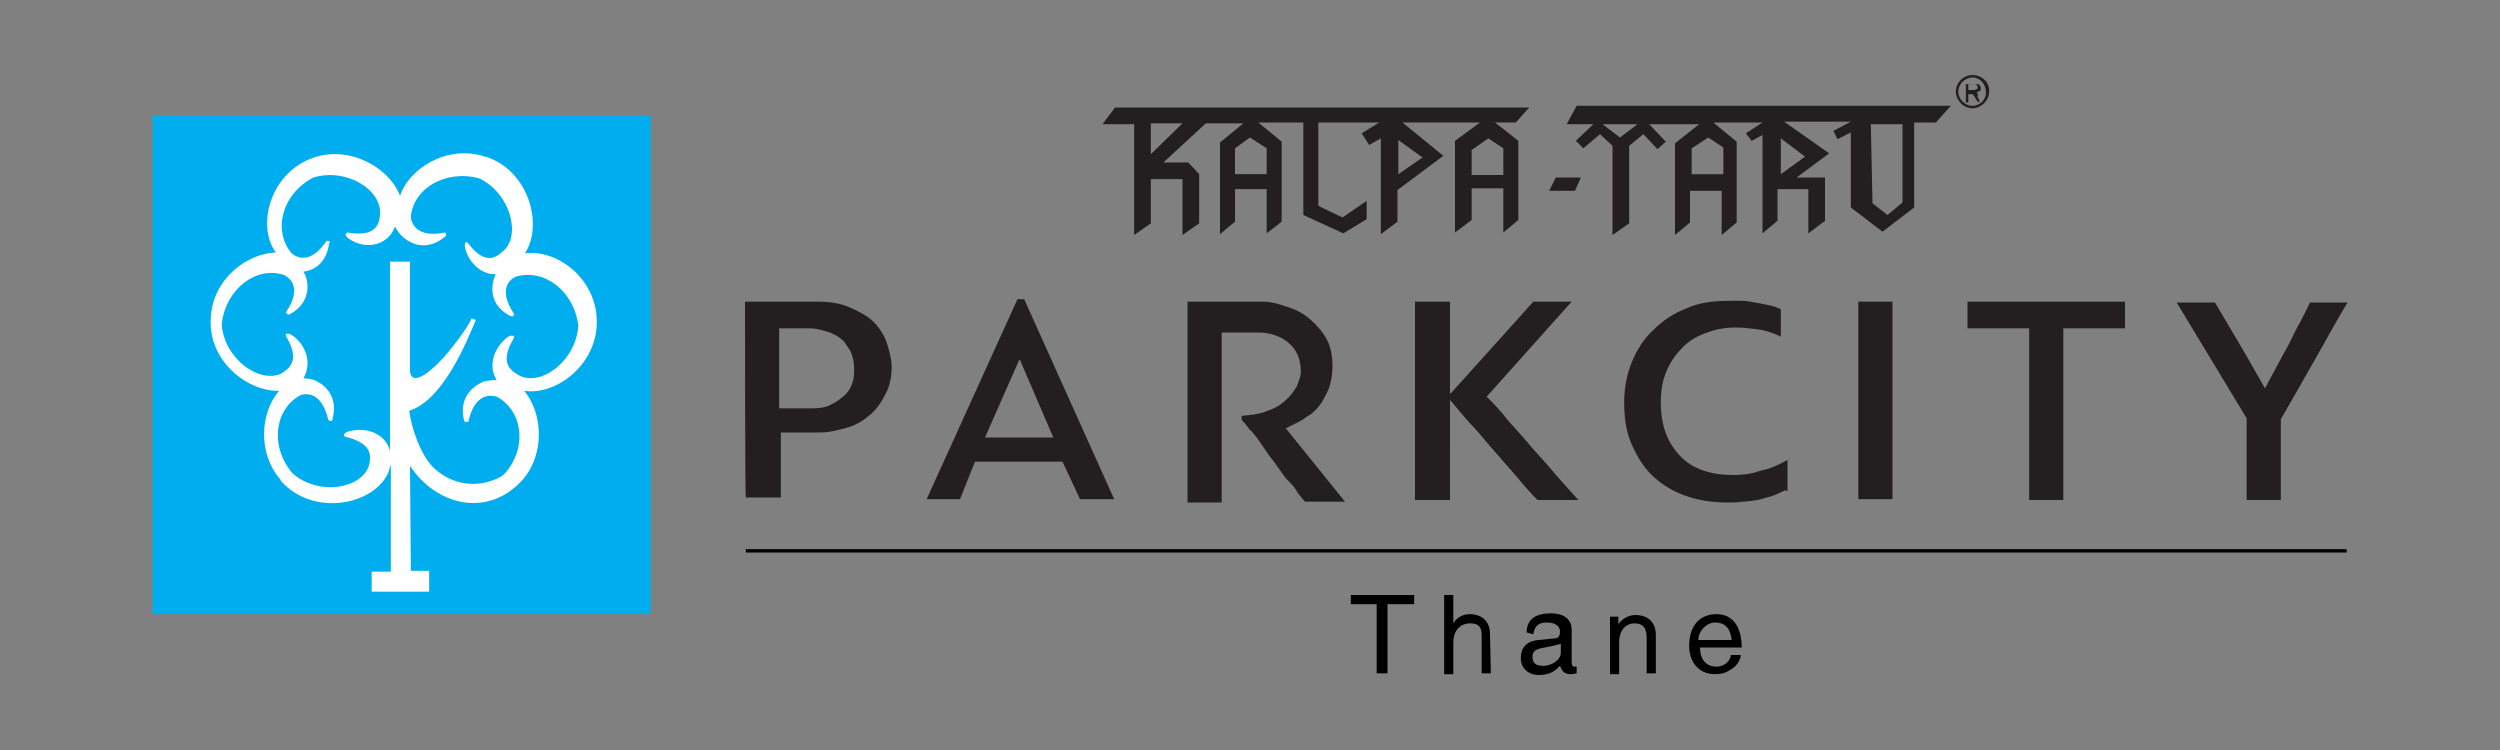 <?xml version="1.0" encoding="UTF-8"?>
<svg xmlns="http://www.w3.org/2000/svg" xmlns:xlink="http://www.w3.org/1999/xlink" version="1.1" id="Layer_1" x="0px" y="0px" viewBox="0 0 300 90" style="enable-background:new 0 0 300 90;" xml:space="preserve">
<rect x="0" y="0" width="300" height="90" fill="#808080" stroke="none"/>
<style type="text/css">
	.st0{fill-rule:evenodd;clip-rule:evenodd;fill:#00AEEF;}
	.st1{fill-rule:evenodd;clip-rule:evenodd;fill:#FFFFFF;}
	.st2{fill:#231F20;}
	.st3{fill:none;stroke:#000000;stroke-width:0.408;stroke-miterlimit:10;}
</style>
<g>
	<g>
		<g>
			<rect x="18.3" y="13.9" class="st0" width="59.8" height="59.8"></rect>
		</g>
		<g>
			<path class="st1" d="M36.7,19.3C36.7,19.3,36.8,19.3,36.7,19.3c4.7-2.3,10,0.7,11.3,4.2c1.1-3.3,5.7-6.2,10.2-4.7c0,0,0,0,0.1,0     c5.2,1.7,6.9,8.2,4.7,11.6c3.7-0.5,8.3,2.8,8.6,7.7c0,0,0,0,0,0.1c0.3,5.4-4.8,9.3-8.7,8.7c2.2,2.6,2.6,7.6-0.3,10.8l0,0     c-4.2,4.5-10.3,2.9-13.4-1.8l0.1,12.6h2.2V71h-6.9v-2.4h2.3V55.7c-0.1,0.3-0.2,0.7-0.3,1c-1.7,3.9-9,5.4-12.9,1c0,0,0,0,0-0.1     c-2.9-3.3-2.4-8.2-0.2-10.7c-3.9,0.1-8.6-3.7-8.2-8.8c0,0,0,0,0-0.1c0.3-4.6,4.4-7.6,7.8-7.7C30.9,27.3,32.2,21.5,36.7,19.3      M46.8,54.1V31.4h2.4v13.2c0.3,2.1,3.2-0.6,4.8-2.6c0.1-0.1,2.1-2.6,2.6-3.8l0.5,0.2c-1.1,2.6-3.9,9.6-8,10.9     c0.3,2.1,1.3,5.1,2.8,6.7c2.3,2.3,5.5,2.6,8,1.3c0.5-0.2,0.8-0.6,1.1-1c2.3-3.1,1.5-7.2-1.4-8.7c-0.7-0.2-2.6-0.5-3.4,3     c-0.2,0.1-0.5,0-0.5-0.1c-0.6-2.3,0.5-3.9,2.3-4.7c0,0,0.8-0.2,1.6-0.2c-1.1-1.7-0.3-4,1.4-5.2c0.6-0.3,0.7,0,0.7,0.1     c-1.8,3-0.5,3.9,0.5,4.5c2.6,1.5,6.9-1.6,7.2-5.9c-0.5-4.2-4.1-6.9-7.5-5.9c-0.7,0.3-2.2,1.5-0.2,4.5c-0.1,0.3-0.2,0.3-0.5,0.2     c-2.1-1.1-2.5-3-1.8-4.8c0,0,0-0.1,0.1-0.2c-1.7,0.1-3.3-1.4-3.7-3.2c-0.1-0.7,0.2-0.7,0.3-0.6c2.1,2.8,3.4,1.8,4.2,1.1     c2.3-1.8,1-7-2.8-8.8c-4.1-1.1-8,1.3-8.2,4.7c0.1,0.7,0.7,2.5,4.1,1.8c0.2,0.2,0.2,0.3,0,0.5c-1.8,1.5-3.7,1.3-5.2-0.1     c0,0-0.5-0.5-0.8-1.1c-0.9,2.4-3.7,2.8-5.6,1.4c-0.6-0.5-0.2-0.6-0.1-0.7c3.4,0.6,3.8-1,3.9-2.1c0.3-3-4-5.7-8-4.5     c-3.8,2-4.9,6.4-2.6,9.1c0.6,0.5,2.2,1.4,4.2-1.5c0.3,0,0.5,0.1,0.3,0.3c-0.3,2.1-1.5,3.2-3.1,3.4c0.1,0.2,0.2,0.3,0.2,0.3     c0.7,1.8,0.2,3.7-1.8,4.8c-0.1,0.1-0.3,0.1-0.5-0.2c2-3,0.5-4.1-0.2-4.5c-3.3-1.1-7,1.6-7.5,5.9c0.3,4.2,4.6,7.2,7.2,5.9     c0.9-0.6,2.3-1.5,0.5-4.5c0-0.1,0-0.5,0.7-0.1c1.7,1.1,2.5,3.4,1.4,5.2c0.7,0,1.3,0.2,1.3,0.2c1.8,0.8,2.8,2.4,2.2,4.7     c0,0.2-0.2,0.3-0.5,0.1c-0.8-3.4-2.6-3.2-3.3-3c-3.1,1.6-3.8,6.1-1,9.4c3.2,2.8,8.4,1.8,9.2-1c0.2-1,0.5-2.6-2.9-3.4     c-0.1-0.1-0.3-0.3,0.3-0.6C44.2,51.1,46.3,52.2,46.8,54.1"></path>
		</g>
	</g>
	<g>
		<g>
			<path class="st2" d="M183.5,12.9h-49.7l-1.5,2h3.8v13.3l2-1.4v-5.3h3.8v6.7l2-1.4v-5.9l-1.3-1.4h-3l5.1-4.7h4.5l-2.8,2.3v11     l1.8-1.5v-3.9h3.8v5.3l1.8-1.4V17l-2.8-2.3h5.4v11.1l4.8,2.2l2.8-1.7v-2.2l-2.9,2l-2.9-1.4v-10h7.3l-2.1,1.3l0.9,1.4l1.4-0.8     v11.5l2-1.5v-3.8l5.5-4.1l-4.9-4h9.3l-3,2.2v11l2-1.5v-3.8h3.8v5.3l1.8-1.5v-9.5l-2.8-2.2h2.5L183.5,12.9z M138.1,18.5v-3.7h3.8     L138.1,18.5z M152,17.8v3.1h-3.8v-3.1l1.8-1.3L152,17.8z M170.7,18.9l-2.9,2v-4.1L170.7,18.9z M180.4,17.8v3.2h-3.8V18l2-1.4     L180.4,17.8z"></path>
		</g>
		<g>
			<polygon class="st2" points="185.9,22.9 189,22.9 189.7,21.3 186.7,21.3    "></polygon>
		</g>
		<g>
			<path class="st2" d="M188,14.9h3.2l-2.1,2l0.9,0.9l2-1.7l1.5,1.4v10.7l2-1.4v-9.3l1.7-1.4l1.7,1.8l1-0.9l-2-2.1h6l-2.9,2.3v11     l1.8-1.5v-3.8h3.8v5.3l1.8-1.5V17l-2.8-2.3h5.9l-2,1.3l0.7,0.9l1.3-0.7v11.8l1.8-1.5v-3.8h3.7v5.3l2-1.5v-5.2h-3.4l3.9-2.9     l-5.4-3.8h8l-2.1,1.1l0.5,1l1.6-0.8v9l3.8,2.9l3.8-2.9V14.7h2.6l1.8-2h-44.9L188,14.9z M224.5,14.9h3.8v9.4l-1.8,1.5l-1.8-1.4     L224.5,14.9z M213.7,16.6l2.9,2.2l-2.9,2.1V16.6z M206.8,17.7v3.2h-3.8v-3.1l2-1.3L206.8,17.7z M196.5,14.9l-2.1,1.6l-2.1-1.6     H196.5z"></path>
		</g>
		<g>
			<path class="st2" d="M236.7,9c-1.1,0-2,0.9-2,2c0,1,0.9,2,2,2c1,0,2-0.9,2-2C238.8,9.9,237.8,9,236.7,9 M236.7,12.7     c-0.9,0-1.7-0.8-1.7-1.7c0-0.9,0.8-1.7,1.7-1.7c0.9,0,1.6,0.8,1.6,1.7C238.4,11.9,237.6,12.7,236.7,12.7"></path>
		</g>
		<g>
			<path class="st2" d="M237.3,11.2c0,0-0.1-0.1-0.2-0.1c0.2,0,0.3-0.1,0.5-0.2c0.1-0.1,0.1-0.2,0.1-0.3c0-0.1,0-0.2-0.1-0.3     c0-0.1-0.1-0.1-0.2-0.2c-0.1,0-0.2,0-0.5,0h-1v2.2h0.3v-1h0.3c0.1,0,0.1,0,0.1,0h0.1l0.1,0.1c0,0.1,0.1,0.1,0.2,0.3l0.3,0.5h0.3     l-0.3-0.6C237.4,11.4,237.3,11.3,237.3,11.2 M236.8,10.8h-0.6v-0.7h0.7c0.1,0,0.2,0,0.3,0.1s0.1,0.1,0.1,0.2c0,0.1,0,0.1,0,0.2     s-0.1,0.1-0.1,0.1C237,10.8,236.9,10.8,236.8,10.8"></path>
		</g>
	</g>
	<g>
		<path d="M162.1,71.4h7.6v1.1h-3.2v8.3h-1.3v-8.3h-3.1V71.4z"></path>
		<path d="M178.9,80.8h-1.1v-4.5c0-0.9-0.2-1.5-1.4-1.5c-0.9,0-2,0.6-2,2.3v3.8h-1.1v-9.5h1.1v3.4l0,0c0.3-0.5,0.9-1.1,2-1.1    c1,0,2.4,0.5,2.4,2.4L178.9,80.8L178.9,80.8z"></path>
		<path d="M183.2,75.9c0-1.6,1.1-2.3,2.9-2.3c0.6,0,2.5,0.1,2.5,2v3.9c0,0.3,0.1,0.5,0.3,0.5c0.1,0,0.2,0,0.3,0v0.8    c-0.2,0-0.3,0.1-0.7,0.1c-1,0-1.1-0.6-1.3-1c-0.5,0.5-1.1,1.1-2.5,1.1c-1.3,0-2.2-0.8-2.2-2c0-0.6,0.1-2,2.1-2.2l2-0.2    c0.2,0,0.6-0.1,0.6-0.8s-0.6-1.1-1.6-1.1c-1.3,0-1.5,0.8-1.6,1.4L183.2,75.9L183.2,75.9z M187.4,77.2c-0.2,0.1-0.5,0.2-2,0.5    c-0.6,0.1-1.5,0.2-1.5,1.1c0,0.7,0.3,1.1,1.3,1.1c1,0,2.1-0.7,2.1-1.6v-1.1H187.4z"></path>
		<path d="M198.7,80.8h-1.1v-4.2c0-1.1-0.3-1.8-1.5-1.8c-0.7,0-1.8,0.5-1.8,2.3v3.8h-1.1v-6.9h1v0.9l0,0c0.2-0.3,0.9-1.1,2.1-1.1    c1,0,2.4,0.5,2.4,2.4L198.7,80.8L198.7,80.8z"></path>
		<path d="M208.9,78.6c0,0.3-0.3,1.3-1.3,1.8c-0.3,0.2-0.8,0.5-1.8,0.5c-2,0-3.1-1.5-3.1-3.4c0-2.1,1-3.8,3.3-3.8c2,0,3,1.6,3,4H204    c0,1.4,0.7,2.3,2,2.3c1,0,1.7-0.8,1.7-1.4H208.9L208.9,78.6z M207.8,76.8c-0.1-1-0.5-2.1-2-2.1c-1,0-2,1-2,2.1H207.8z"></path>
	</g>
	<g>
		<path class="st2" d="M89.4,36.2h8.7c1.5,0,2.8,0.2,3.9,0.7c1.1,0.5,2.1,1,2.8,1.7c0.7,0.7,1.3,1.6,1.6,2.5c0.3,0.9,0.6,2,0.6,2.9    c0,1.1-0.2,2.3-0.7,3.2c-0.5,1-1,1.8-1.8,2.5c-0.8,0.7-1.7,1.3-2.8,1.6c-1,0.3-2.2,0.6-3.4,0.6h-4.6v7.8h-4.2    C89.4,59.8,89.4,36.2,89.4,36.2z M93.5,39.4V49h3.9c0.9,0,1.8-0.1,2.4-0.5c0.7-0.3,1.1-0.7,1.6-1.1c0.5-0.5,0.7-0.9,0.9-1.5    c0.2-0.6,0.2-1.1,0.2-1.7c0-0.6-0.1-1.1-0.3-1.7c-0.2-0.6-0.6-1-0.9-1.5c-0.5-0.5-1-0.8-1.7-1.1c-0.7-0.2-1.5-0.5-2.5-0.5h-3.6    V39.4z"></path>
		<path class="st2" d="M127.5,55.4H117l-1.8,4.5h-4l10.9-24h0.8l10.8,24h-4.1L127.5,55.4z M118.2,52.5h8.2l-4-9.3h-0.1L118.2,52.5z"></path>
		<path class="st2" d="M154.4,36.8c1,0.3,2,0.8,2.8,1.5c0.8,0.7,1.5,1.5,2,2.4s0.7,2.1,0.7,3.3c0,0.7-0.1,1.4-0.3,2.2    c-0.2,0.7-0.6,1.4-1,2.1c-0.5,0.7-1,1.3-1.8,1.7c-0.7,0.6-1.6,0.9-2.5,1.4l7.1,8.8h-4.8c-0.2-0.2-0.6-0.7-0.9-1.1    c-0.3-0.6-0.8-1.1-1.4-1.7c-0.5-0.7-1-1.4-1.5-2.1c-0.6-0.7-1-1.4-1.5-2.1c-0.5-0.7-0.9-1.3-1.4-1.7c-0.3-0.5-0.7-0.9-0.9-1.1    v-0.5c1.1-0.1,2.2-0.2,3.1-0.6c0.9-0.3,1.6-0.7,2.2-1.3c0.6-0.5,0.9-1,1.3-1.6c0.2-0.6,0.5-1.1,0.5-1.8c0-1.5-0.5-2.6-1.4-3.4    c-0.9-0.8-2.2-1.3-3.7-1.3h-4.4v20.4h-4.1V36.2h9.2C152.3,36.2,153.3,36.4,154.4,36.8"></path>
		<path class="st2" d="M174.1,47.2l9.9-11h4.6l-10.2,11.4c0.8,0.8,1.7,1.7,2.6,2.9c0.9,1,2,2.2,2.9,3.3c1,1.1,2,2.2,2.9,3.3    c0.9,1,1.8,2,2.6,2.9h-4.9c-0.8-0.8-1.6-1.7-2.5-2.8c-0.9-1-1.8-2.1-2.8-3.2c-0.9-1-1.8-2.2-2.8-3.2c-0.9-1-1.7-2-2.4-2.8V60h-4.2    V36.2h4.2v11H174.1z"></path>
		<path class="st2" d="M214.3,58.8c-0.5,0.2-1,0.5-1.6,0.7c-0.6,0.2-1.1,0.3-1.8,0.5c-0.6,0.1-1.3,0.2-1.8,0.2    c-0.6,0.1-1.1,0.1-1.7,0.1c-2.1,0-3.8-0.3-5.4-0.9c-1.6-0.6-2.9-1.5-3.9-2.5c-1-1-1.8-2.4-2.4-3.8c-0.6-1.5-0.8-3.1-0.8-4.8    s0.3-3.3,0.9-4.8c0.6-1.5,1.5-2.9,2.6-3.9c1.1-1.1,2.4-2,4-2.6c1.5-0.7,3.2-0.9,5.2-0.9c0.3,0,0.8,0,1.4,0c0.6,0,1,0.1,1.6,0.2    c0.6,0.1,1,0.2,1.6,0.3c0.6,0.1,1,0.3,1.5,0.5v3.3c-1-0.5-2-0.8-2.9-0.9c-0.9-0.1-1.7-0.2-2.5-0.2c-1.3,0-2.4,0.2-3.4,0.6    c-1,0.3-2.1,0.9-2.9,1.7c-0.8,0.8-1.5,1.7-2,2.9c-0.5,1.1-0.7,2.4-0.7,3.8c0,2.8,0.8,4.8,2.3,6.4s3.7,2.3,6.4,2.3    c1,0,2.1-0.1,3.2-0.5c1.1-0.2,2.2-0.7,3.3-1.3v3.7H214.3z"></path>
		<rect x="223" y="36.2" class="st2" width="4.1" height="23.7"></rect>
		<polygon class="st2" points="247.6,39.4 247.6,60 243.5,60 243.5,39.4 236.1,39.4 236.1,36.2 255,36.2 255,39.4   "></polygon>
		<path class="st2" d="M271.8,46.6l2.2-4.1c0.6-1,1.1-2.1,1.6-3.1c0.6-1,1.1-2.1,1.6-3.1h4.5c-1.4,2.3-2.6,4.6-4,7    c-1.3,2.3-2.6,4.6-4,7V60h-4.1v-9.8l-8.4-13.9h4.6l3.6,6.1l2.4,4.2h0.1V46.6z"></path>
	</g>
	<line class="st3" x1="89.5" y1="66.1" x2="281.6" y2="66.1"></line>
</g>
</svg>
